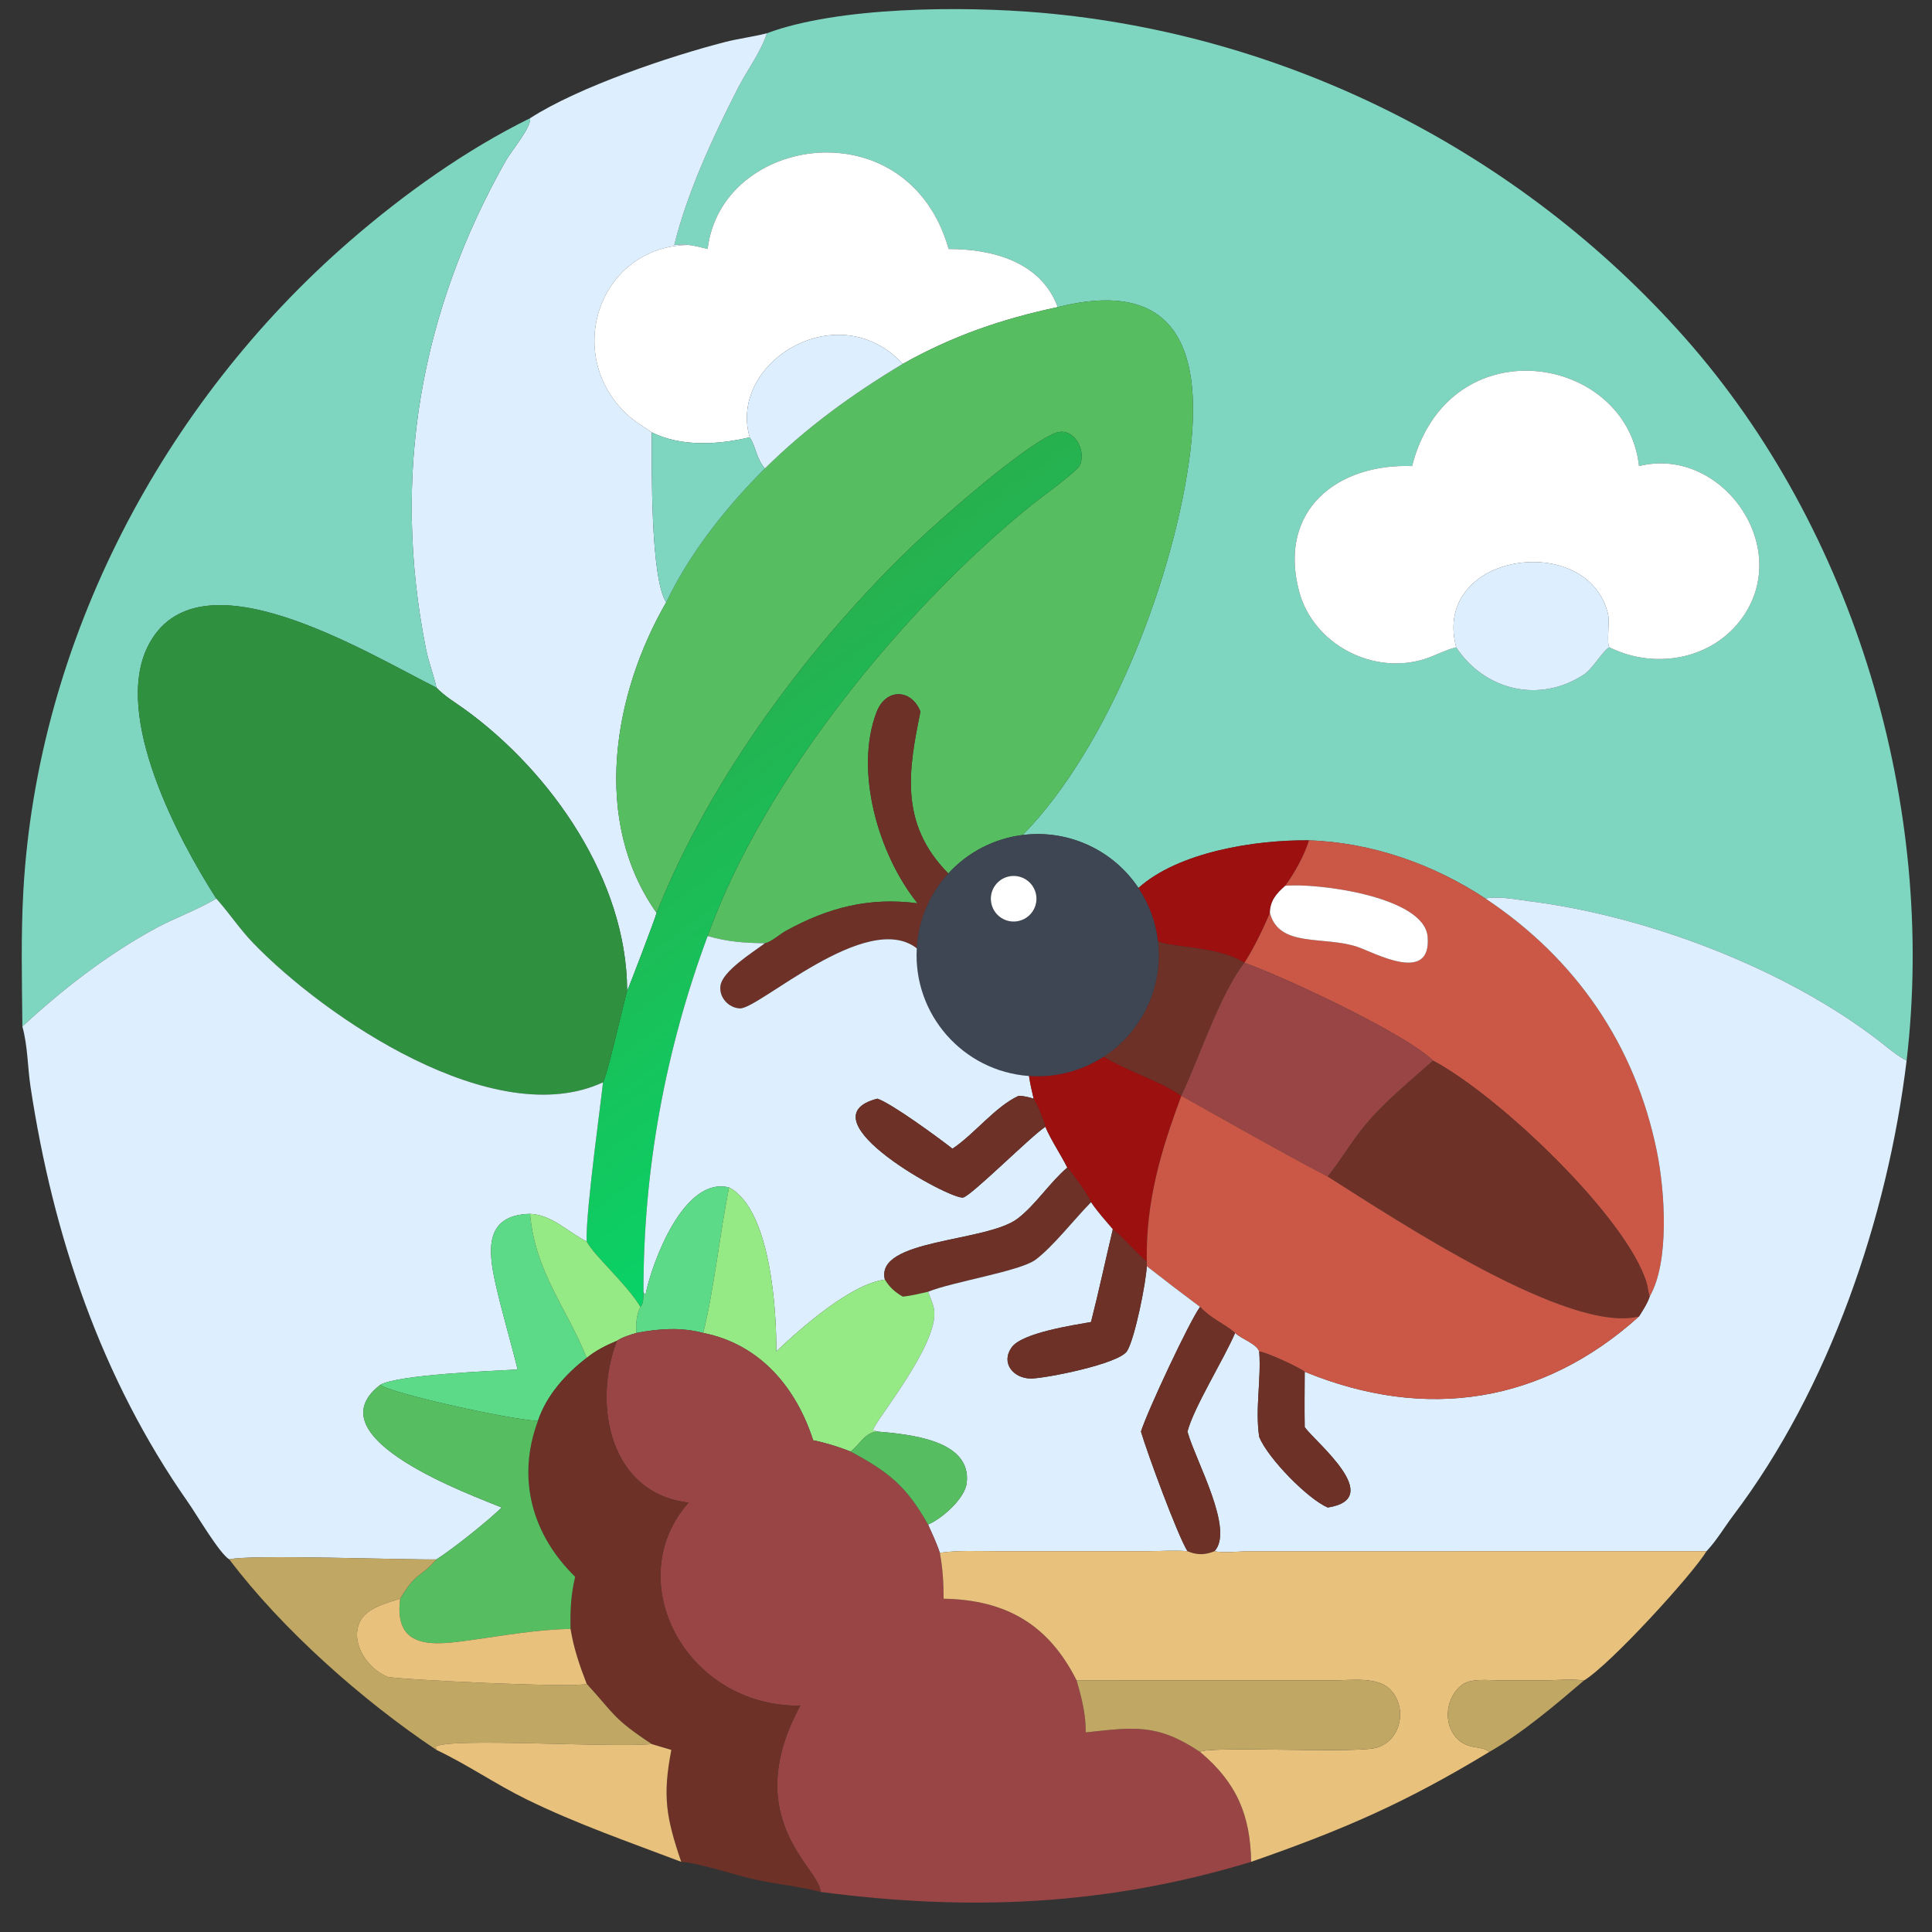 <?xml version="1.0" encoding="utf-8" ?>
<svg xmlns="http://www.w3.org/2000/svg" xmlns:xlink="http://www.w3.org/1999/xlink" width="1024" height="1024">
	<rect width="100%" height="100%" fill="#333333" stroke="none"/>
	<path fill="#7FD6C0" transform="scale(2 2)" d="M203.246 8.808C222.148 1.763 254.928 1.568 275.768 3.368C341.207 9.02 402.783 40.207 446.356 89.336C491.645 140.401 513.196 213.76 505.267 281.087C502.753 279.799 500.597 277.902 498.377 276.173C473.456 256.766 436.525 242.719 405.213 238.821C401.8 238.396 397.026 237.401 393.684 238.135C379.913 229.024 363.468 223.24 346.891 222.703C332.612 222.53 312.261 225.803 301.704 235.311C294.956 225.204 283.079 219.773 271.02 221.281C294.456 197.384 311.537 151.702 315.43 119.675C318.85 91.545 310.903 73.739 280.297 81.386C275.91 69.385 262.979 65.951 251.406 65.996C240.705 28.271 191.105 35.679 187.533 65.996C185.859 65.573 184.192 65.102 182.471 64.918C181.257 64.669 179.922 64.856 178.69 64.918C182.111 50.998 189.02 36.111 195.561 23.346C198.009 18.57 201.594 13.894 203.246 8.808ZM374.213 123.516C354.347 122.785 338.666 135.239 344.241 156.585C347.951 170.787 363.959 179.092 377.775 174.57C380.41 173.708 382.835 172.343 385.532 171.637L385.899 171.543C393.465 182.998 408.005 186.465 419.696 178.792C422.228 177.13 424.669 172.491 426.493 171.543C439.053 177.775 454.963 174.569 462.579 162.441C474.426 143.577 455.561 118.203 434.357 123.516C431.142 93.847 383.876 86.011 374.213 123.516Z"/>
	<path fill="#DDEFFF" transform="scale(2 2)" d="M140.472 31.333C153.336 23.017 177.644 14.858 192.169 11.133C195.828 10.194 199.593 9.763 203.246 8.808C201.594 13.894 198.009 18.57 195.561 23.346C189.02 36.111 182.111 50.998 178.69 64.918C179.922 64.856 181.257 64.669 182.471 64.918C159.096 65.215 149.018 93.545 166.045 109.71C168.097 111.658 170.44 112.971 172.729 114.571C172.721 124.312 172.381 153.248 176.547 159.61C162.41 184.087 156.756 217.629 174.014 241.926C173.662 243.33 166.507 262.139 166.194 262.596L166.194 262.303C166.026 233.277 146.209 204.756 123.358 188.114C120.753 186.217 117.901 184.58 115.66 182.232C114.988 179.017 113.607 175.639 112.849 171.807C103.779 125.997 111.306 82.778 134.102 42.475C135.389 40.2 140.93 33.552 140.472 31.333Z"/>
	<path fill="#7FD6C0" transform="scale(2 2)" d="M5.932 272.035C5.821 260.029 5.515 247.86 6.202 235.877C9.989 169.88 43.072 106.949 92.709 63.867C107.072 51.4 123.457 39.709 140.472 31.333C140.93 33.552 135.389 40.2 134.102 42.475C111.306 82.778 103.779 125.997 112.849 171.807C113.607 175.639 114.988 179.017 115.66 182.232C96.774 172.794 52.022 145.118 39.114 171.415C30.025 189.931 47.121 222.257 57.325 238.135L56.99 238.334C51.992 241.272 46.338 243.243 41.21 246.032C28.452 252.972 16.568 262.173 5.932 272.035Z"/>
	<path fill="white" transform="scale(2 2)" d="M172.729 114.571C170.44 112.971 168.097 111.658 166.045 109.71C149.018 93.545 159.096 65.215 182.471 64.918C184.192 65.102 185.859 65.573 187.533 65.996C191.105 35.679 240.705 28.271 251.406 65.996C262.979 65.951 275.91 69.385 280.297 81.386C265.415 84.557 252.537 88.985 239.234 96.44C222.221 77.989 192.901 95.945 198.669 115.886C190.408 117.864 180.506 118.483 172.729 114.571Z"/>
	<path fill="#56BE61" transform="scale(2 2)" d="M239.234 96.44C252.537 88.985 265.415 84.557 280.297 81.386C310.903 73.739 318.85 91.545 315.43 119.675C311.537 151.702 294.456 197.384 271.02 221.281C263.45 222.228 256.465 225.841 251.316 231.471C238.222 218.223 240.799 203.947 243.923 188.586C241.584 182.563 234.783 182.263 232.311 188.69C226.328 204.248 232.785 226.485 243.149 239.377C230.333 237.712 219.535 240.498 208.278 246.681C206.824 247.48 204.189 249.789 202.7 249.973C197.148 249.869 193.066 249.625 187.533 248.062C202.265 206.85 239.459 161.184 273.481 133.743C275.662 131.983 285.529 124.949 286.259 123.134C287.9 119.06 284.364 112.801 279.501 114.814C271.278 118.217 250.156 136.708 242.569 143.928C215.146 170.025 188.077 206.256 174.014 241.926C156.756 217.629 162.41 184.087 176.547 159.61C182.764 146.567 192.489 134.297 202.7 124.16C213.694 113.291 225.979 104.367 239.234 96.44Z"/>
	<path fill="#DDEFFF" transform="scale(2 2)" d="M198.669 115.886C192.901 95.945 222.221 77.989 239.234 96.44C225.979 104.367 213.694 113.291 202.7 124.16C200.347 121.41 200.409 118.527 198.669 115.886Z"/>
	<path fill="white" transform="scale(2 2)" d="M385.899 171.543L385.532 171.637C382.835 172.343 380.41 173.708 377.775 174.57C363.959 179.092 347.951 170.787 344.241 156.585C338.666 135.239 354.347 122.785 374.213 123.516C383.876 86.011 431.142 93.847 434.357 123.516C455.561 118.203 474.426 143.577 462.579 162.441C454.963 174.569 439.053 177.775 426.493 171.543C425.713 170.52 426.618 164.805 426.171 162.858C421.035 140.486 379.26 146.315 385.899 171.543Z"/>
	<defs>
		<linearGradient id="gradient_0" gradientUnits="userSpaceOnUse" x1="189.292" y1="180.684" x2="260.78" y2="277.823">
			<stop offset="0" stop-color="#27B04E"/>
			<stop offset="1" stop-color="#09D266"/>
		</linearGradient>
	</defs>
	<path fill="url(#gradient_0)" transform="scale(2 2)" d="M174.014 241.926C188.077 206.256 215.146 170.025 242.569 143.928C250.156 136.708 271.278 118.217 279.501 114.814C284.364 112.801 287.9 119.06 286.259 123.134C285.529 124.949 275.662 131.983 273.481 133.743C239.459 161.184 202.265 206.85 187.533 248.062C176.295 278.397 170.478 309.985 170.524 342.332C170.486 343.534 170.642 345.436 169.724 346.336C165.906 340.072 157.42 332.771 155.473 329.003C155.122 321.018 159.923 287.457 159.766 286.843C160.858 285.368 165.226 265.986 166.194 262.596C166.507 262.139 173.662 243.33 174.014 241.926Z"/>
	<path fill="#7FD6C0" transform="scale(2 2)" d="M172.729 114.571C180.506 118.483 190.408 117.864 198.669 115.886C200.409 118.527 200.347 121.41 202.7 124.16C192.489 134.297 182.764 146.567 176.547 159.61C172.381 153.248 172.721 124.312 172.729 114.571Z"/>
	<path fill="#DDEFFF" transform="scale(2 2)" d="M385.899 171.543C379.26 146.315 421.035 140.486 426.171 162.858C426.618 164.805 425.713 170.52 426.493 171.543C424.669 172.491 422.228 177.13 419.696 178.792C408.005 186.465 393.465 182.998 385.899 171.543Z"/>
	<path fill="#2F913F" transform="scale(2 2)" d="M57.325 238.135C47.121 222.257 30.025 189.931 39.114 171.415C52.022 145.118 96.774 172.794 115.66 182.232C117.901 184.58 120.753 186.217 123.358 188.114C146.209 204.756 166.026 233.277 166.194 262.303L166.194 262.596C165.226 265.986 160.858 285.368 159.766 286.843C130.962 300.165 86.069 269.575 67.117 249.938C63.521 246.213 60.751 241.964 57.325 238.135Z"/>
	<path fill="#6E3127" transform="scale(2 2)" d="M243.923 188.586C240.799 203.947 238.222 218.223 251.316 231.471C246.327 236.926 243.374 243.935 242.955 251.315C229.655 240.971 201.064 267.491 196.073 267.244C193.053 267.094 190.523 264.326 190.92 261.261C191.424 257.359 199.521 252.365 202.7 249.973C204.189 249.789 206.824 247.48 208.278 246.681C219.535 240.498 230.333 237.712 243.149 239.377C232.785 226.485 226.328 204.248 232.311 188.69C234.783 182.263 241.584 182.563 243.923 188.586Z"/>
	<path fill="#3E4653" transform="scale(2 2)" d="M251.316 231.471C256.465 225.841 263.45 222.228 271.02 221.281C283.079 219.773 294.956 225.204 301.704 235.311C304.536 239.554 306.316 244.41 306.897 249.477C308.285 261.576 302.707 273.418 292.495 280.053C286.629 283.864 279.678 285.655 272.701 285.153C255.206 283.894 241.961 268.826 242.955 251.315C243.374 243.935 246.327 236.926 251.316 231.471ZM267.169 232.311C263.969 233.109 261.999 236.325 262.743 239.538C263.487 242.751 266.669 244.775 269.895 244.086C272.03 243.629 273.753 242.056 274.402 239.972C275.051 237.887 274.525 235.614 273.026 234.026C271.527 232.439 269.288 231.783 267.169 232.311Z"/>
	<path fill="#9C1010" transform="scale(2 2)" d="M301.704 235.311C312.261 225.803 332.612 222.53 346.891 222.703C345.71 226.623 343.021 231.471 340.58 234.755C338.28 236.791 336.588 238.697 336.538 241.926C334.858 245.984 332.157 251.505 329.779 255.159C322.689 250.732 310.825 251.22 306.897 249.477C306.316 244.41 304.536 239.554 301.704 235.311Z"/>
	<path fill="#CB5847" transform="scale(2 2)" d="M346.891 222.703C363.468 223.24 379.913 229.024 393.684 238.135C417.594 254.012 433.399 276.988 439.11 305.236C441.236 315.751 442.491 334.456 437.174 343.611C436.753 342.497 436.722 341.185 436.373 340.022C431.178 322.721 397.412 290.505 379.796 281.087C372.031 273.635 339.502 258.527 329.779 255.159L329.779 255.159C332.157 251.505 334.858 245.984 336.538 241.926C338.954 251.219 350.792 247.962 359.657 250.906C364.126 252.391 379.433 260.993 378.333 248.226C377.407 237.469 348.554 233.904 340.58 234.755C343.021 231.471 345.71 226.623 346.891 222.703Z"/>
	<path fill="white" transform="scale(2 2)" d="M269.895 244.086C266.669 244.775 263.487 242.751 262.743 239.538C261.999 236.325 263.969 233.109 267.169 232.311C269.288 231.783 271.527 232.439 273.026 234.026C274.525 235.614 275.051 237.887 274.402 239.972C273.753 242.056 272.03 243.629 269.895 244.086Z"/>
	<path fill="white" transform="scale(2 2)" d="M336.538 241.926C336.588 238.697 338.28 236.791 340.58 234.755C348.554 233.904 377.407 237.469 378.333 248.226C379.433 260.993 364.126 252.391 359.657 250.906C350.792 247.962 338.954 251.219 336.538 241.926Z"/>
	<path fill="#DDEFFF" transform="scale(2 2)" d="M5.932 272.035C16.568 262.173 28.452 252.972 41.21 246.032C46.338 243.243 51.992 241.272 56.99 238.334L57.325 238.135C60.751 241.964 63.521 246.213 67.117 249.938C86.069 269.575 130.962 300.165 159.766 286.843C159.923 287.457 155.122 321.018 155.473 329.003C150.474 326.509 146.31 321.929 140.472 321.682C128.311 321.96 129.339 331.438 131.348 340.324C133.072 347.949 135.32 355.364 137.171 362.936C130.538 363.303 105.339 364.297 100.765 367.001C82.438 381.095 125.681 396.443 132.952 399.511C129.178 403.174 120.098 410.43 115.66 413.255C107.754 413.413 65.719 411.878 60.77 413.255C58.168 411.732 52.092 401.344 49.871 398.175C26.804 365.261 14.079 327.451 8.101 288.075C7.285 282.694 7.387 277.332 5.932 272.035Z"/>
	<path fill="#DDEFFF" transform="scale(2 2)" d="M393.684 238.135C397.026 237.401 401.8 238.396 405.213 238.821C436.525 242.719 473.456 256.766 498.377 276.173C500.597 277.902 502.753 279.799 505.267 281.087C500.229 322.725 484.75 367.978 459.423 401.479C457.01 404.67 454.998 408.159 452.244 411.087L331.047 411.102C328.361 411.11 324.37 411.631 321.845 411.087C327.181 405.466 316.948 387.269 314.815 379.807L314.694 379.379C316.338 372.997 324.308 360.3 327.319 353.242C328.966 354.843 332.976 356.073 333.706 358.148C334.265 365.673 332.581 373.378 333.706 380.811C336.068 386.537 346.551 397.223 351.868 399.511C367.301 397.107 348.54 382.148 345.759 378.199C345.68 373.311 345.741 368.417 345.759 363.528C377.9 376.743 408.887 371.855 434.357 348.867C435.382 347.202 436.56 345.474 437.174 343.611C442.491 334.456 441.236 315.751 439.11 305.236C433.399 276.988 417.594 254.012 393.684 238.135Z"/>
	<path fill="#DDEFFF" transform="scale(2 2)" d="M170.524 342.332C170.478 309.985 176.295 278.397 187.533 248.062C193.066 249.625 197.148 249.869 202.7 249.973C199.521 252.365 191.424 257.359 190.92 261.261C190.523 264.326 193.053 267.094 196.073 267.244C201.064 267.491 229.655 240.971 242.955 251.315C241.961 268.826 255.206 283.894 272.701 285.153C272.989 287.181 273.465 289.163 273.925 291.157C272.599 290.754 271.365 290.429 269.964 290.399C263.801 293.195 258.162 300.623 252.413 304.414C248.671 301.481 236.248 292.385 232.51 291.157C212.156 296.406 252.209 318.215 255.283 317.348C257.658 316.677 273.113 301.198 277.031 298.604C278.61 302.311 281.034 305.79 282.845 309.414C278.127 313.436 274.466 319.289 269.689 322.933C261.37 329.279 231.834 328.25 234.499 339.109C225.661 340.207 212.56 351.637 205.726 358.148C205.815 347.596 204.297 320.486 193.204 314.683C181.212 311.656 172.828 334.535 171.123 342.817L170.661 343.112L170.778 343.043L170.524 342.332Z"/>
	<path fill="#6E3127" transform="scale(2 2)" d="M306.897 249.477C310.825 251.22 322.689 250.732 329.779 255.159L329.779 255.159C323.439 263.184 317.879 280.126 313.069 290.399C307.668 286.602 298.616 283.803 292.495 280.053C302.707 273.418 308.285 261.576 306.897 249.477Z"/>
	<path fill="#994545" transform="scale(2 2)" d="M313.069 290.399C317.879 280.126 323.439 263.184 329.779 255.159C339.502 258.527 372.031 273.635 379.796 281.087C373.641 286.577 367.009 291.896 361.738 298.255C358.147 302.588 355.369 307.447 351.868 311.815C339.253 305.212 325.608 297.401 313.069 290.399L313.069 290.399Z"/>
	<path fill="#9C1010" transform="scale(2 2)" d="M272.701 285.153C279.678 285.655 286.629 283.864 292.495 280.053C298.616 283.803 307.668 286.602 313.069 290.399L313.069 290.399C307.519 305.352 303.654 318.438 303.903 334.417C300.752 331.7 298.115 328.386 294.91 325.782C292.938 323.453 290.836 321.148 289.131 318.613C288.316 316.608 284.348 311.18 282.845 309.414C281.034 305.79 278.61 302.311 277.031 298.604C276.318 296.079 275.188 293.455 273.925 291.157C273.465 289.163 272.989 287.181 272.701 285.153Z"/>
	<path fill="#6E3127" transform="scale(2 2)" d="M351.868 311.815C355.369 307.447 358.147 302.588 361.738 298.255C367.009 291.896 373.641 286.577 379.796 281.087C397.412 290.505 431.178 322.721 436.373 340.022C436.722 341.185 436.753 342.497 437.174 343.611C436.56 345.474 435.382 347.202 434.357 348.867C415.862 353.568 370.849 323.842 351.868 311.815Z"/>
	<path fill="#6E3127" transform="scale(2 2)" d="M269.964 290.399C271.365 290.429 272.599 290.754 273.925 291.157C275.188 293.455 276.318 296.079 277.031 298.604C273.113 301.198 257.658 316.677 255.283 317.348C252.209 318.215 212.156 296.406 232.51 291.157C236.248 292.385 248.671 301.481 252.413 304.414C258.162 300.623 263.801 293.195 269.964 290.399Z"/>
	<path fill="#CB5847" transform="scale(2 2)" d="M313.069 290.399C325.608 297.401 339.253 305.212 351.868 311.815C370.849 323.842 415.862 353.568 434.357 348.867C408.887 371.855 377.9 376.743 345.759 363.528C344.241 362.312 335.571 358.368 333.706 358.148C332.976 356.073 328.966 354.843 327.319 353.242C324.255 350.606 321.249 349.734 318.024 346.336C313.14 342.695 308.739 339.336 303.903 335.544L303.903 334.417C303.654 318.438 307.519 305.352 313.069 290.399Z"/>
	<path fill="#6E3127" transform="scale(2 2)" d="M282.845 309.414C284.348 311.18 288.316 316.608 289.131 318.613C284.861 322.925 279.049 330.4 274.438 333.84C270.34 336.898 252.366 339.704 245.945 342.332C243.73 342.821 241.496 343.403 239.234 343.611C237.16 342.429 235.751 341.133 234.499 339.109C231.834 328.25 261.37 329.279 269.689 322.933C274.466 319.289 278.127 313.436 282.845 309.414Z"/>
	<path fill="#5DDA88" transform="scale(2 2)" d="M170.524 342.332L170.778 343.043L170.661 343.112L171.123 342.817C172.828 334.535 181.212 311.656 193.204 314.683C190.754 326.964 189.263 341.541 186.365 353.242C180.458 351.68 174.616 352.095 168.657 353.242C168.421 351.187 168.705 348.159 169.724 346.336C170.642 345.436 170.486 343.534 170.524 342.332Z"/>
	<path fill="#96EA85" transform="scale(2 2)" d="M193.204 314.683C204.297 320.486 205.815 347.596 205.726 358.148C212.56 351.637 225.661 340.207 234.499 339.109C235.751 341.133 237.16 342.429 239.234 343.611C241.496 343.403 243.73 342.821 245.945 342.332C246.487 343.825 247.335 345.567 247.557 347.128C248.877 356.446 231.007 377.63 231.413 379.03L232.51 379.379C229.158 379.635 227.91 382.813 225.415 384.668C222.19 383.411 218.895 382.366 215.499 381.687C211.015 367.767 201.439 356.233 186.365 353.242C189.263 341.541 190.754 326.964 193.204 314.683Z"/>
	<path fill="#DDEFFF" transform="scale(2 2)" d="M289.131 318.613C290.836 321.148 292.938 323.453 294.91 325.782C292.957 333.968 291.213 342.188 289.131 350.345C284.371 351.203 270.869 353.192 268.096 357.07C265.142 361.202 268.557 365.302 273.188 365.325C276.766 365.342 296.507 361.504 298.685 358.042C300.753 354.753 303.745 339.743 303.903 335.544C308.739 339.336 313.14 342.695 318.024 346.336C315.134 350.318 304.081 373.94 302.363 379.379C304.006 384.956 312.006 406.772 314.694 411.087C311.246 410.793 307.828 411.066 304.376 411.084L263.605 411.083C258.822 411.083 253.795 410.81 249.06 411.52C248.23 408.947 247.041 406.485 245.945 404.016C249.76 402.404 255.71 397.055 256.186 393.024C257.549 381.466 240.605 380.096 232.51 379.379L231.413 379.03C231.007 377.63 248.877 356.446 247.557 347.128C247.335 345.567 246.487 343.825 245.945 342.332C252.366 339.704 270.34 336.898 274.438 333.84C279.049 330.4 284.861 322.925 289.131 318.613Z"/>
	<path fill="#5DDA88" transform="scale(2 2)" d="M137.171 362.936C135.32 355.364 133.072 347.949 131.348 340.324C129.339 331.438 128.311 321.96 140.472 321.682C141.796 337.164 150.388 346.9 155.473 359.857C149.91 364.104 144.828 369.798 142.556 376.547C134.938 376.229 103.514 369.212 100.765 367.001C105.339 364.297 130.538 363.303 137.171 362.936Z"/>
	<path fill="#96EA85" transform="scale(2 2)" d="M140.472 321.682C146.31 321.929 150.474 326.509 155.473 329.003C157.42 332.771 165.906 340.072 169.724 346.336C168.705 348.159 168.421 351.187 168.657 353.242C166.956 353.754 164.988 354.331 163.499 355.318C160.555 356.564 157.964 357.841 155.473 359.857C150.388 346.9 141.796 337.164 140.472 321.682Z"/>
	<path fill="#6E3127" transform="scale(2 2)" d="M289.131 350.345C291.213 342.188 292.957 333.968 294.91 325.782C298.115 328.386 300.752 331.7 303.903 334.417L303.903 335.544C303.745 339.743 300.753 354.753 298.685 358.042C296.507 361.504 276.766 365.342 273.188 365.325C268.557 365.302 265.142 361.202 268.096 357.07C270.869 353.192 284.371 351.203 289.131 350.345Z"/>
	<path fill="#6E3127" transform="scale(2 2)" d="M302.363 379.379C304.081 373.94 315.134 350.318 318.024 346.336C321.249 349.734 324.255 350.606 327.319 353.242C324.308 360.3 316.338 372.997 314.694 379.379L314.815 379.807C316.948 387.269 327.181 405.466 321.845 411.087C319.355 412.123 317.196 412.14 314.694 411.087C312.006 406.772 304.006 384.956 302.363 379.379Z"/>
	<path fill="#994545" transform="scale(2 2)" d="M168.657 353.242C174.616 352.095 180.458 351.68 186.365 353.242C201.439 356.233 211.015 367.767 215.499 381.687C218.895 382.366 222.19 383.411 225.415 384.668C235.596 390.119 240.231 393.897 245.945 404.016C247.041 406.485 248.23 408.947 249.06 411.52C249.845 415.6 250.054 419.529 250.074 423.675C266.859 423.967 277.982 430.732 285.32 445.341C286.675 450.024 287.738 454.191 287.737 459.105C300.518 457.735 306.615 456.668 318.024 464.272C327.794 472.465 331.348 481.082 331.571 493.403C293.187 505.074 256.714 506.543 217.417 501.374C217.754 495.481 195.62 482.259 212.087 452.023C181.639 452.345 164.25 418.79 182.471 398.21C161.481 395.719 156.998 372.055 163.499 355.318C164.988 354.331 166.956 353.754 168.657 353.242Z"/>
	<path fill="#6E3127" transform="scale(2 2)" d="M155.473 359.857C157.964 357.841 160.555 356.564 163.499 355.318C156.998 372.055 161.481 395.719 182.471 398.21C164.25 418.79 181.639 452.345 212.087 452.023C195.62 482.259 217.754 495.481 217.417 501.374C211.875 499.907 205.797 499.352 200.138 498.104C194.826 496.934 185.317 493.714 180.526 493.403C176.57 481.754 175.526 476.028 177.912 463.75L172.729 462.2C162.443 455.413 162.87 454.317 155.762 446.536L155.473 446.225C153.612 441.414 152.032 436.803 151.203 431.683C151.078 426.931 151.302 422.511 152.424 417.873C141.047 406.758 136.842 391.873 142.556 376.547C144.828 369.798 149.91 364.104 155.473 359.857Z"/>
	<path fill="#6E3127" transform="scale(2 2)" d="M333.706 358.148C335.571 358.368 344.241 362.312 345.759 363.528C345.741 368.417 345.68 373.311 345.759 378.199C348.54 382.148 367.301 397.107 351.868 399.511C346.551 397.223 336.068 386.537 333.706 380.811C332.581 373.378 334.265 365.673 333.706 358.148Z"/>
	<path fill="#56BE61" transform="scale(2 2)" d="M132.952 399.511C125.681 396.443 82.438 381.095 100.765 367.001C103.514 369.212 134.938 376.229 142.556 376.547C136.842 391.873 141.047 406.758 152.424 417.873C151.302 422.511 151.078 426.931 151.203 431.683C142.437 431.818 133.856 433.392 125.192 434.589C115.951 435.866 104.17 437.842 106.05 423.675C110.308 416.441 111.402 418.184 115.66 413.255C120.098 410.43 129.178 403.174 132.952 399.511Z"/>
	<path fill="#56BE61" transform="scale(2 2)" d="M225.415 384.668C227.91 382.813 229.158 379.635 232.51 379.379C240.605 380.096 257.549 381.466 256.186 393.024C255.71 397.055 249.76 402.404 245.945 404.016C240.231 393.897 235.596 390.119 225.415 384.668Z"/>
	<path fill="#E8C27C" transform="scale(2 2)" d="M249.06 411.52C253.795 410.81 258.822 411.083 263.605 411.083L304.376 411.084C307.828 411.066 311.246 410.793 314.694 411.087C317.196 412.14 319.355 412.123 321.845 411.087C324.37 411.631 328.361 411.11 331.047 411.102L452.244 411.087C448.617 417.123 426.907 440.971 419.784 445.341C416.156 444.869 412.089 445.335 408.404 445.334L397.355 445.314C394.525 445.307 389.727 444.682 387.338 446.578C383.285 449.797 382.372 456.354 385.779 460.321C388.913 463.971 392.396 462.367 394.687 464.272C372.19 477.918 355.745 484.975 331.571 493.403C331.348 481.082 327.794 472.465 318.024 464.272C320.092 462.665 357.735 464.637 364.236 463.28C371.218 461.822 373.268 452.602 368.337 447.652C364.967 444.268 357.755 445.317 353.431 445.322L285.32 445.341C277.982 430.732 266.859 423.967 250.074 423.675C250.054 419.529 249.845 415.6 249.06 411.52Z"/>
	<path fill="#C0A764" transform="scale(2 2)" d="M60.77 413.255C65.719 411.878 107.754 413.413 115.66 413.255C111.402 418.184 110.308 416.441 106.05 423.675C102.576 424.766 97.203 426.122 95.448 429.647C92.629 435.311 97.425 442.231 102.657 444.359C104.36 445.052 153.115 447.426 155.473 446.225L155.762 446.536C162.87 454.317 162.443 455.413 172.729 462.2C160.978 463.224 119.207 460.415 115.469 462.88L115.66 463.75C96.197 450.784 74.789 431.838 60.77 413.255Z"/>
	<path fill="#E8C27C" transform="scale(2 2)" d="M155.473 446.225C153.115 447.426 104.36 445.052 102.657 444.359C97.425 442.231 92.629 435.311 95.448 429.647C97.203 426.122 102.576 424.766 106.05 423.675C104.17 437.842 115.951 435.866 125.192 434.589C133.856 433.392 142.437 431.818 151.203 431.683C152.032 436.803 153.612 441.414 155.473 446.225Z"/>
	<path fill="#C0A764" transform="scale(2 2)" d="M285.32 445.341L353.431 445.322C357.755 445.317 364.967 444.268 368.337 447.652C373.268 452.602 371.218 461.822 364.236 463.28C357.735 464.637 320.092 462.665 318.024 464.272C306.615 456.668 300.518 457.735 287.737 459.105C287.738 454.191 286.675 450.024 285.32 445.341Z"/>
	<path fill="#C0A764" transform="scale(2 2)" d="M394.687 464.272C392.396 462.367 388.913 463.971 385.779 460.321C382.372 456.354 383.285 449.797 387.338 446.578C389.727 444.682 394.525 445.307 397.355 445.314L408.404 445.334C412.089 445.335 416.156 444.869 419.784 445.341C412.241 451.78 403.305 459.393 394.687 464.272Z"/>
	<path fill="#E8C27C" transform="scale(2 2)" d="M115.66 463.75L115.469 462.88C119.207 460.415 160.978 463.224 172.729 462.2L177.912 463.75C175.526 476.028 176.57 481.754 180.526 493.403C166.647 488.13 152.918 483.398 139.521 476.839C131.361 472.844 123.85 467.619 115.66 463.75Z"/>
</svg>
